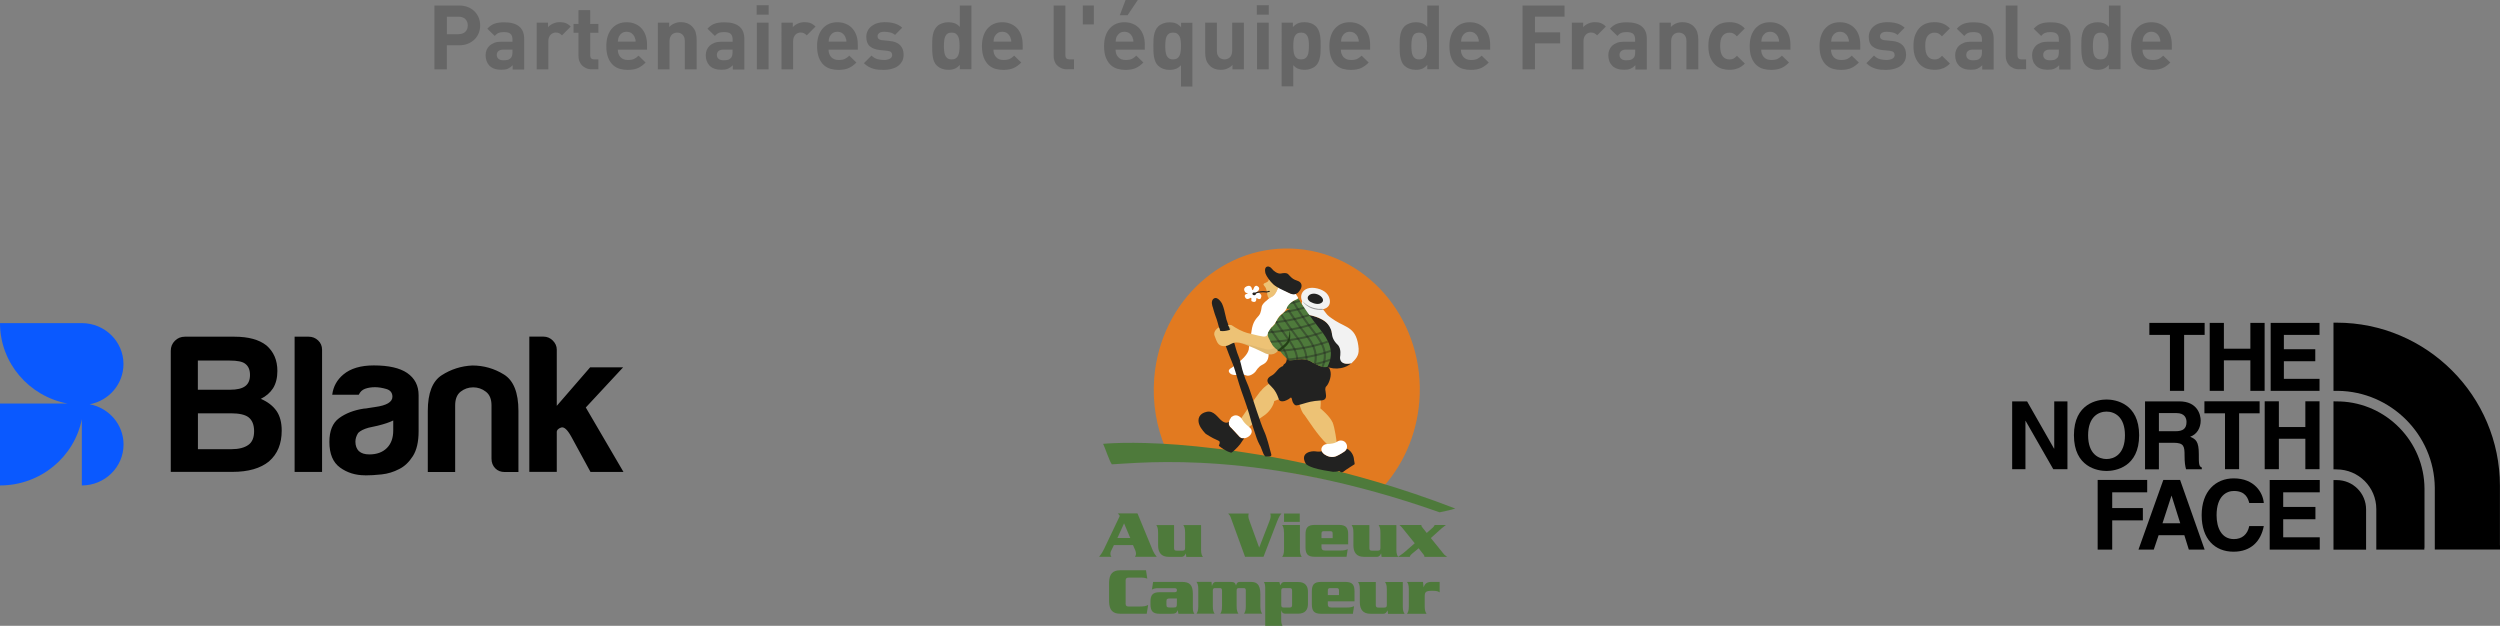 <?xml version="1.0" encoding="UTF-8"?>
<svg id="Calque_1" data-name="Calque 1" xmlns="http://www.w3.org/2000/svg" xmlns:xlink="http://www.w3.org/1999/xlink" viewBox="0 0 335.1 83.88">
  <rect x="0" y="0" width="335.1" height="83.88" fill="#808080" stroke="none"/>
  <defs>
    <clipPath id="clippath">
      <path d="M176.87,44.05c-1.18-1.48-2.2-3.02-2.2-3.02,0,0,0,0-.01,0-.2-.31-.49-.78-.64-1.06l-.64.38-.26.18-.18.15-.11.11-.15.15-.07.11-.15.33h.5c-.25.11-.52.25-.79.44h0c-.06.07-.14.13-.22.2-.41.32-.59.52-.86,1.03-.27.5-.15.34-.72.95-.08.09-.15.19-.21.3-.07.11-.14.23-.19.33,0,0-.05.11-.03.32.02.09.05.2.06.25.04.1.09.22.17.36.29.47.33.85.98,1.32.1.07.18.21.3.22.05,0,.09.01.15,0,.34.52.89,1,.89,1,.11.34.5.27,1.61.12s1.82.41,1.82.41c0,0,.74.41,1.22.56.48.15.82,0,.82,0,1.02-2.09.11-3.61-1.07-5.09Z" style="fill: none; stroke-width: 0px;"/>
    </clipPath>
  </defs>
  <g id="Calque_1-2" data-name="Calque 1">
    <g>
      <path d="M156.24,60.11c-1.22-2.85-1.79-6.06-1.53-9.4.82-10.42,9.44-18.19,19.25-17.34s17.11,9.99,16.29,20.41c-.37,4.66-2.29,8.78-5.18,11.85" style="fill: #e27a20; stroke-width: 0px;"/>
      <g>
        <path d="M149.78,72.11l.89-1.96.83,1.96h-1.71ZM151.87,73.07l.32.74c.05.13.08.3.08.44,0,.13-.02.16-.13.38h2.91c-.2-.22-.38-.5-.51-.8l-2.07-5.01h-2.62l.25.33-2.11,4.43c-.21.44-.32.61-.66,1.05h1.64c-.12-.2-.13-.22-.13-.42,0-.12.03-.24.08-.35l.39-.8h2.55Z" style="fill: #4e7a3b; stroke-width: 0px;"/>
        <path d="M159.01,74.64l-.06-.44h-.02c-.1.22-.24.44-.55.44h-1.73c-1.01,0-1.42-.6-1.42-1.55v-1.73c0-.59-.11-.76-.24-.98h2.38v3.08c0,.26.09.35.35.35h.78c.26,0,.35-.09.35-.35v-2.1c0-.59-.11-.76-.24-.98h2.38v3.29c0,.59.11.76.24.98,0,0-2.21,0-2.21,0Z" style="fill: #4e7a3b; stroke-width: 0px;"/>
        <path d="M166.89,74.64l-1.92-5.27c-.08-.24-.21-.4-.35-.54h2.76c-.03.12-.05.21-.05.32,0,.25.07.46.18.75l1.27,3.5,1.36-3.5c.11-.29.18-.5.18-.75,0-.11-.02-.2-.05-.32h1.5c-.18.19-.36.49-.58,1.05l-1.83,4.75s-2.48,0-2.48,0Z" style="fill: #4e7a3b; stroke-width: 0px;"/>
        <path d="M172.1,71.35c0-.59-.11-.76-.24-.98h2.38v3.29c0,.59.11.76.24.98h-2.61c.13-.22.24-.39.24-.98v-2.31h0ZM174.22,68.83v1.12h-2.11v-1.12h2.11Z" style="fill: #4e7a3b; stroke-width: 0px;"/>
        <path d="M177.13,72.13v-.58c0-.25.07-.35.31-.35h.88c.24,0,.31.1.31.35v.58h-1.5ZM180.71,72.96v-1.31c0-.89-.27-1.29-1.23-1.29h-3.26c-.96,0-1.23.4-1.23,1.29v1.69c0,.89.27,1.29,1.23,1.29h4.27l.16-1.02c-.34.15-.56.18-.97.18h-2.06c-.35,0-.48-.13-.49-.43v-.4h3.58Z" style="fill: #4e7a3b; stroke-width: 0px;"/>
        <path d="M185.19,74.64l-.06-.44h-.02c-.1.22-.24.44-.55.44h-1.73c-1.01,0-1.42-.6-1.42-1.55v-1.73c0-.59-.11-.76-.24-.98h2.38v3.08c0,.26.09.35.35.35h.78c.26,0,.35-.09.35-.35v-2.1c0-.59-.11-.76-.24-.98h2.38v3.29c0,.59.11.76.24.98,0,0-2.21,0-2.21,0Z" style="fill: #4e7a3b; stroke-width: 0px;"/>
        <path d="M193.32,74.02c.26.33.33.4.65.62h-3.04c0-.16-.05-.24-.17-.38l-.61-.77-.9.75c-.24.21-.27.34-.28.4h-1.57c.64-.44.77-.54.98-.73l1.25-1.09-1.71-2.12c-.1-.13-.23-.23-.35-.33h2.95c0,.14,0,.17.13.32l.59.75.83-.74c.12-.11.19-.21.23-.33h1.51c-.18.14-.37.28-.55.43l-1.47,1.32,1.53,1.89Z" style="fill: #4e7a3b; stroke-width: 0px;"/>
        <path d="M153.8,77.57c-.24-.09-.46-.15-.89-.15h-1.59c-.29,0-.44.09-.44.37v3.14c0,.28.14.37.44.37h1.25c.89,0,1.03-.06,1.33-.22l-.19,1.18h-3.58c-.94,0-1.47-.45-1.47-1.71v-2.4c0-1.25.53-1.71,1.47-1.71h3.48l.17,1.11Z" style="fill: #4e7a3b; stroke-width: 0px;"/>
        <path d="M157.75,80.21v.61c0,.54-.05.61-.45.61h-.5c-.33,0-.45-.05-.45-.36v-.49c0-.31.13-.35.45-.36,0,0,.95,0,.95,0ZM154.56,78l-.15,1.02c.25-.13.45-.18.85-.18h2.13c.3,0,.36.08.36.27,0,.2-.06.27-.36.27h-1.95c-.96,0-1.23.4-1.23,1.29v.31c0,.89.27,1.29,1.23,1.29h1.52c.58,0,.76-.09.87-.47h.02l.11.47h2.14c-.13-.17-.21-.36-.21-.8v-1.86c0-1.17-.41-1.61-1.43-1.61h-3.9Z" style="fill: #4e7a3b; stroke-width: 0px;"/>
        <path d="M162.39,78l.05.52h.02c.09-.27.19-.52.55-.52h1.92c.53,0,.62.12.74.46h.02c.04-.17.12-.46.48-.46h1.47c.71,0,1.3.2,1.3,1.67v1.61c0,.59.11.76.24.98h-2.43c.13-.22.24-.39.24-.98v-2.14c0-.22-.1-.31-.26-.31h-.71c-.16,0-.26.09-.26.31v2.14c0,.59.11.76.24.98h-2.43c.13-.22.23-.39.23-.98v-2.14c0-.22-.1-.31-.26-.31h-.71c-.16,0-.26.09-.26.31v2.14c0,.59.11.76.24.98h-2.43c.13-.22.24-.39.24-.98v-2.31c0-.59-.11-.76-.24-.98,0,0,2.03,0,2.03,0Z" style="fill: #4e7a3b; stroke-width: 0px;"/>
        <path d="M171.74,79.16c0-.24.09-.33.3-.33h.85c.21,0,.3.09.3.33v1.94c0,.24-.09.33-.3.33h-.85c-.21,0-.3-.09-.3-.33v-1.94ZM169.41,78c.1.17.18.36.18.8v5.08h2.32c-.1-.17-.18-.36-.18-.8v-1.24h.02c.05.17.16.42.55.42h1.68c.98,0,1.34-.54,1.34-1.32v-1.61c0-.78-.36-1.32-1.34-1.32h-1.81c-.3,0-.41.14-.56.45l-.12-.45h-2.09Z" style="fill: #4e7a3b; stroke-width: 0px;"/>
        <path d="M177.98,79.76v-.58c0-.25.07-.35.31-.35h.88c.24,0,.31.1.31.35v.58h-1.5ZM181.56,80.6v-1.31c0-.89-.27-1.29-1.23-1.29h-3.26c-.96,0-1.23.4-1.23,1.29v1.69c0,.89.27,1.29,1.23,1.29h4.27l.16-1.02c-.35.15-.56.18-.97.18h-2.06c-.35,0-.48-.13-.49-.43v-.4s3.58,0,3.58,0Z" style="fill: #4e7a3b; stroke-width: 0px;"/>
        <path d="M186.05,82.27l-.06-.44h-.02c-.1.22-.24.44-.55.44h-1.73c-1.01,0-1.42-.6-1.42-1.55v-1.73c0-.59-.11-.76-.24-.98h2.38v3.08c0,.26.09.35.35.35h.78c.26,0,.35-.09.35-.35v-2.1c0-.59-.11-.76-.24-.98h2.38v3.29c0,.59.11.76.24.98,0,0-2.21,0-2.21,0Z" style="fill: #4e7a3b; stroke-width: 0px;"/>
        <path d="M190.74,78l.07.69h.02c.21-.51.44-.69,1.1-.69h1.04v1.4c-.26-.15-.35-.21-.99-.21-.84,0-1.01.14-1.01.73v1.37c0,.59.11.76.24.98h-2.61c.13-.22.24-.39.24-.98v-2.31c0-.59-.11-.76-.24-.98h2.14Z" style="fill: #4e7a3b; stroke-width: 0px;"/>
      </g>
      <g>
        <path d="M178.59,56.57c-.35-.79-1.57-1.8-1.57-1.8,0,0-.02-.01-.04-.04.06-.38.06-.84.04-1.42-.04-1.46-.36-2.4-.36-2.4l-3.39.69,1.09,3.16s.15.52.51.89c.64.9,1.72,2.65,2.99,3.87,0,0,1.24,1.26,1.3-.28,0,0-.22-1.89-.56-2.68Z" style="fill: #edc275; stroke-width: 0px;"/>
        <rect x="164.6" y="43.62" width=".51" height=".76" style="fill: #cda363; stroke-width: 0px;"/>
        <path d="M160.34,59.83c-6.92-.7-11.2-.45-12.48-.34.2.35.82,2.28,1.17,2.75,4.3-.22,20.06-2.01,43.94,6.43.81-.18,1.57-.32,2.09-.51-14.9-5.74-27.28-7.58-34.71-8.33Z" style="fill: #4e7a3b; stroke-width: 0px;"/>
        <path d="M172.39,53.13l-1.06-2.33-1.27.66c-.51.35-.82.64-.99.88-.11.1-.18.18-.18.18-.62.77-2.61,3.68-2.61,3.68,0,0-1.07,2.22,1.14,1.05,0,0,1.08-.96,1.91-1.48.82-.51,1.38-1.42,1.47-2.01,0,0,0,0,0,0l1.57-.62Z" style="fill: #edc275; stroke-width: 0px;"/>
        <g>
          <path d="M179.95,48.13c.57-2.53-.9-2.4-1.43-3.53.02-1.76-3.03-2.46-3.35-2.43,1.47,2,3.58,3.94,2.33,6.74.76.66,2.61.72,3.64-.24-1.14.26-1.32-.22-1.2-.54Z" style="fill: #222221; stroke-width: 0px;"/>
          <path d="M182.12,46.8c-.22-2.92-1.64-2.85-3.15-3.82s-.89-.77-2.01-1.91-1.54-1.22-2.05-1c-.44.18-.49.6-.36.8.21.35.13.64.62,1.31h0s2.02.24,2.81,1.27c0,0,.47.56.53,1.16.05.56.23,1.07.78,1.59s.34,1.58.34,1.58c0,0-.26,1.24,1.45.93h.05c.48-.46,1.05-.97.98-1.89Z" style="fill: #f2f2f2; stroke-width: 0px;"/>
        </g>
        <path d="M172.48,48.05s0,.57-.3.72c0,0-.18.11-.2.3,0,0-.34.05-.75.54s-.52.6-.91.81-.62.62-.24,1.05.88.72,1.32,2c0,0,.07.47.79.28,0,0,.47-.15.78-.43,0,0,.08-.11.16.06.08.16.05.47.3.76s.34.24,1.16,0c.82-.24,1.18-.38,2.49-.47,0,0,.73.04.66-.68-.03-.32-.04-.42-.07-.58,0,0-.12-.43.12-.64.24-.21.66-1.14.57-1.82-.09-.68-.39-.82-.39-.82,0,0-.34.14-.82,0-.48-.15-1.22-.56-1.22-.56,0,0-.71-.56-1.82-.41s-1.49.22-1.61-.12Z" style="fill: #222221; stroke-width: 0px;"/>
        <path d="M165.02,55.94s.48-.49,1.05-.15.3.62,1.37,1.45c1.08.83-.67,2.01-1.32,1.29s-1.12-1.2-1.12-1.2c0,0-.68-.46.03-1.39Z" style="fill: #fff; stroke-width: 0px;"/>
        <path d="M166.11,58.54c-.65-.72-1.12-1.2-1.12-1.2,0,0-.38-.26-.27-.78l-.02-.02s-.29.33-.88-.1c-.59-.42-1.08-1.46-2.08-1.24s-1.24.93-1.02,1.63c.23.7.92,1.34.92,1.34,0,0,.95.6,1.38.76l.39.19s.2.13-.03.57c0,0-.04.05.09.14s.78.64,1.5.83c0,0,.02.11.32-.15.3-.26.95-.89,1.2-1.36.09-.17.21-.3.31-.39-.25.04-.51-.02-.68-.21Z" style="fill: #222221; stroke-width: 0px;"/>
        <path d="M181.56,62.02c-.06-.25-.09-.58-.09-.58,0,0-.1-.89-.96-1.32-.05.15-.16.3-.32.41-.59.4-1.01.58-1.01.58,0,0-.75.42-1.62-.18-.2-.14-.32-.29-.39-.43h-.03s-.39.08-.83,0-2.13.12-1.3,1.63c0,0,.22.5,2.4.9l1.26.21s.59.01.83-.12l.21.15s.19.12.4-.07c.21-.19,1.39-.93,1.39-.93,0,0,.12,0,.06-.25Z" style="fill: #222221; stroke-width: 0px;"/>
        <path d="M176.87,44.05c-1.18-1.48-2.2-3.02-2.2-3.02,0,0,0,0-.01,0-.2-.31-.49-.78-.64-1.06l-1.57.85-.02.56h.53c-.25.1-.52.25-.79.43h0c-.06.07-.14.13-.22.2-.41.32-.59.52-.86,1.03s-.15.33-.72.95c-.31.33-.43.82-.48,1.19.26,0,.37-.02.37-.02l.21-.13,1.25.71s.07.28-.34.91c.23.66,1.1,1.41,1.1,1.41.11.34.5.27,1.61.12s1.82.41,1.82.41c0,0,.74.41,1.22.56s.82,0,.82,0c1.02-2.09.11-3.61-1.07-5.09Z" style="fill: #4e7a3b; stroke-width: 0px;"/>
        <path d="M179.16,59.25s.39-.35.91-.14c.52.21.72,1.02.13,1.42s-1.01.58-1.01.58c0,0-.75.42-1.62-.18-.87-.6-.32-1.39.29-1.41.6-.02,1.11-.12,1.3-.28Z" style="fill: #fff; stroke-width: 0px;"/>
        <g>
          <path d="M175.32,41.07c-1.49-.64-1.15-2.74.92-2.47,1,.15,1.81.63,1.99,1.51.26,1.28-1.08,1.44-1.49,1.39-.83-.1-1.41-.42-1.41-.42Z" style="fill: #f2f2f2; stroke-width: 0px;"/>
          <path d="M175.56,39.5c1.04-.58,2.56.83,1.31,1.21-.57.15-1.27-.28-1.27-.28,0,0-.69-.45-.04-.93Z" style="fill: #222221; stroke-width: 0px;"/>
          <path d="M177.32,41.45s-.03-.03-.04-.05c-.04,0-.08,0-.11,0-.06,0-.13,0-.19,0s-.13,0-.19,0-.13,0-.19-.02c-.26-.03-.51-.09-.75-.18-.06-.02-.12-.05-.18-.07-.03-.01-.06-.03-.09-.04-.02,0-.03-.01-.04-.02l-.04-.02c-.12-.06-.23-.12-.33-.19-.21-.14-.41-.31-.6-.49h0c.16.21.35.4.55.56.05.04.1.08.16.11.17.11.35.21.53.28.25.1.51.16.78.19.13.01.27.02.4.02.13,0,.26-.01.39-.04-.01-.02-.03-.03-.04-.05Z" style="fill: #161616; isolation: isolate; opacity: .43; stroke-width: 0px;"/>
        </g>
        <path d="M171.31,38.56l.05-.06c-.17-.1-.4-.18-.63-.38-.28-.24-.49-.53-.63-.75-.03.13-.08.31-.18.38-.15.1-.18.11-.33.17s-.27.14-.22.26c.05.12.26.29.32.5.06.22.09.17.15.59.05.39.09.58.28.73.07-.05.17-.08.45-.26.48-.3.75-1.18.75-1.18Z" style="fill: #edc275; stroke-width: 0px;"/>
        <path d="M172.97,39.34c-.62-.28-.89-.5-.89-.5,0,0-.11-.1-.24-.12-.08-.01-.25-.14-.5-.28l-.03.12s-.27.89-.75,1.18-.41.19-.63.41c-.22.23-.27.22-.36.3-.1.08-.39.41-.44.61-.06.2-.06.85-.4,1.25-.35.4-.81.82-.97,2.03s-.36,2.31-.36,2.31c0,0,.09.63-1.02,1.61-1.11.98-1.43,1.12-1.43,1.12,0,0-.5.27-.07.67.43.4,1.35.12,1.35.12,0,0,.26-.09.77.14s1.15-.33,1.27-.48c.12-.15.38-.67.92-.93s.96-.66.84-1.85-.16-1.34-.16-1.34c0,0-.07-1.13.5-1.75s.45-.44.72-.95.44-.71.86-1.03.56-.76.56-.76c0,0,.11-.33.55-.67s.64-.38.64-.38c0,0,.31-.13.31-.22,0-.06-.22-.38-.34-.56-.17.05-.41.07-.7-.06Z" style="fill: #fff; stroke-width: 0px;"/>
        <g>
          <path d="M166.96,39.22s-.52-.54.14-.84c.66-.29.71.39.71.39,0,0,.1.28.2-.03s.32-.64.68-.27c.36.37-.42.81-.42.81,0,0-.03.03-.12,0s-.28-.01-.23.13c.05.15.36,0,.36,0,0,0,.26-.34.52-.14.26.2.36.37.19.73,0,0-.14.2-.41.02s-.19.15-.19.15c0,0-.02.5-.6.22,0,0-.09-.07-.06-.18s0-.24,0-.24c0,0-.03-.12-.2,0-.17.12-.46.21-.63-.11-.17-.32.12-.44.12-.44,0,0,.22-.07.24-.11.02-.04-.1-.03-.1-.03,0,0-.12,0-.17-.05Z" style="fill: #fff; stroke-width: 0px;"/>
          <path d="M170.19,39.02s-.07-.06-.1-.04c-.13.06-.26.07-.31.08-.79-.12-1.36.08-1.56.17-.03-.01-.06-.03-.09-.03-.13-.01-.24.06-.25.16s.08.2.21.21.24-.06.25-.16c0-.02,0-.04,0-.06.21-.09.71-.24,1.39-.15.01,0,.02,0,.03,0h.03s.02,0,.03,0h0c.08-.01.21-.03.36-.1.04-.02.05-.06.04-.1Z" style="fill: #222221; stroke-width: 0px;"/>
        </g>
        <path d="M169.61,36.55s-.24-.84.4-.83c0,0,.29.04.49.32.2.28.76.7,1.18.62s.76-.1.96.07.52.67,1.13.85c.46.14.71.37.69.77,0,0,0,.22-.17.49-.17.26-.32.4-.32.4,0,0-.39.39-1.01.11s-.95-.44-.95-.44c0,0-.86-.38-1.3-.77-.54-.48-.9-1.11-.9-1.11,0,0-.17-.3-.22-.47Z" style="fill: #222221; stroke-width: 0px;"/>
        <path d="M162.55,41.15s-.35-.86.18-1.15c.52-.3,1.06.68,1.06.68,0,0,.19.41.3.87.11.45.3,1.27.3,1.27,0,0,.2.58.26.75.06.17.82,2.49.82,2.49,0,0,.32,1.21.53,1.66s.5,1.76.5,1.76c0,0,.39,1.32.61,1.75.22.43.67,1.82.67,1.82,0,0,1.24,3.85,1.64,4.69s.8,2.49.8,2.49l.18.67s.09.27-.24.28-.52.01-.52.01c0,0-.18-.09-.31-.41s-.36-.92-.36-.92c0,0-.3-.49-.53-1.14-.24-.65-.7-2.15-.7-2.15,0,0-.46-1.75-.99-3.17s-.9-2.72-.9-2.72c0,0-.46-1.63-.73-2.19-.27-.56-1.56-4.13-1.56-4.13l-.22-.66s-.22-.87-.39-1.27c-.16-.4-.39-1.26-.39-1.26Z" style="fill: #222221; stroke-width: 0px;"/>
        <path d="M163.39,43.88s-.86.44-.58,1.15c.29.71.39,1.35,1.24,1.37.85.02.99-.65,2.06-.46,1.07.2,3.48,1.42,3.48,1.42,0,0,.95.47,1.62-.24.75-.8.96-1.14.96-1.14l-2.19-1.22-.14.18c-.12.16-.33.19-.53.17-.32-.04-.79-.15-1.78-.4,0,0-.52-.06-1.44-.52s-.88-.7-1.46-.63l.05.15s.53.41.09.53c-.43.12-.87.19-1.23.11l-.15-.46Z" style="fill: #edc275; stroke-width: 0px;"/>
        <path d="M170.16,45.52c.29.47.33.85.98,1.32.1.07.18.21.3.22.08.01.12.01.23-.05.21-.12.42-.49.59-.67.15-.16.28-.33.23-.55-.02-.09-.05-.18-.12-.23-.9-.67-1.07-.93-1.5-1.48-.05-.06-.24-.27-.3-.27-.08,0-.25.25-.3.31-.11.14-.22.33-.3.48,0,0-.17.33.2.92Z" style="fill: #4e7a3b; stroke-width: 0px;"/>
        <g style="clip-path: url(#clippath);">
          <g>
            <path d="M170.21,49.64c-.2,0-.31,0-.31,0v-.26c.06,0,5.22.13,9.29-1.65l.11.24c-2.16.95-4.6,1.35-6.27,1.53-1.29.13-2.33.15-2.82.15Z" style="fill: #202020; isolation: isolate; opacity: .4; stroke-width: 0px;"/>
            <path d="M170.35,48.42c-.2,0-.31,0-.31,0v-.26c.06,0,5.22.13,9.29-1.65l.11.24c-2.16.95-4.6,1.35-6.27,1.53-1.29.13-2.33.15-2.82.15Z" style="fill: #202020; isolation: isolate; opacity: .4; stroke-width: 0px;"/>
            <path d="M169.94,47.19c-.2,0-.31,0-.31,0v-.26c.06,0,5.22.13,9.29-1.65l.11.24c-2.16.95-4.6,1.35-6.27,1.53-1.29.13-2.33.15-2.82.15Z" style="fill: #202020; isolation: isolate; opacity: .4; stroke-width: 0px;"/>
            <path d="M169.12,45.97c-.2,0-.31,0-.31,0v-.26c.06,0,5.22.13,9.29-1.65l.11.24c-2.16.95-4.6,1.35-6.27,1.53-1.29.13-2.33.15-2.82.15Z" style="fill: #202020; isolation: isolate; opacity: .4; stroke-width: 0px;"/>
            <g style="opacity: .4;">
              <path d="M171.17,51.1l-.24-.11c.94-2.17.04-3.74-.97-5.17-1.08-1.53-2.02-3.14-2.02-3.15h0s-.6-1.11-.6-1.11l.23-.12.6,1.11c.04.06.96,1.64,2.01,3.13.52.73,1.03,1.54,1.27,2.45.26.97.17,1.95-.28,2.97Z" style="fill: #202020; stroke-width: 0px;"/>
              <path d="M172.39,50.82l-.24-.11c.94-2.14.04-3.68-.97-5.08-1.08-1.5-2.02-3.09-2.02-3.1h0s-.6-1.1-.6-1.1l.23-.13.6,1.09c.04.06.96,1.61,2.01,3.08.52.72,1.03,1.51,1.27,2.42.26.96.17,1.92-.28,2.93Z" style="fill: #202020; stroke-width: 0px;"/>
              <path d="M173.62,50.29l-.24-.11c.93-2.04.04-3.52-.97-4.86-1.08-1.44-2.02-2.96-2.02-2.97h0s-.6-1.05-.6-1.05l.23-.13.6,1.04c.04.06.96,1.54,2.01,2.95.52.69,1.03,1.45,1.27,2.32.26.92.17,1.84-.28,2.81Z" style="fill: #202020; stroke-width: 0px;"/>
              <path d="M174.84,50.02l-.24-.11c.93-2.01.04-3.47-.97-4.78-1.08-1.42-2.02-2.91-2.02-2.93h0s-.6-1.03-.6-1.03l.23-.13.6,1.03c.04.06.96,1.52,2.01,2.91.52.68,1.03,1.43,1.27,2.28.26.91.17,1.82-.28,2.77Z" style="fill: #202020; stroke-width: 0px;"/>
              <path d="M176.07,49.6l-.24-.12c.93-1.94.03-3.35-.96-4.62-1.08-1.37-2.02-2.82-2.02-2.83l-.99-1.48.22-.15,1,1.48s.94,1.45,2.01,2.82c.52.66,1.03,1.38,1.27,2.21.26.88.17,1.76-.28,2.69Z" style="fill: #202020; stroke-width: 0px;"/>
              <path d="M177.29,49.42l-.24-.12c.93-1.93.03-3.33-.96-4.6-1.08-1.37-2.02-2.81-2.02-2.82l-1.2-1.95.23-.14,1.2,1.94s.94,1.44,2.01,2.8c.52.66,1.03,1.38,1.27,2.2.26.88.17,1.75-.28,2.68Z" style="fill: #202020; stroke-width: 0px;"/>
              <path d="M178.51,49.15l-.24-.12c.93-1.9.03-3.28-.96-4.53-1.08-1.35-2.02-2.76-2.03-2.78h0s-.6-.98-.6-.98l.23-.14.6.98c.04.06.96,1.44,2.01,2.76.52.65,1.03,1.36,1.27,2.17.26.87.17,1.73-.28,2.64Z" style="fill: #202020; stroke-width: 0px;"/>
              <path d="M178.51,49.15l-.24-.12c.93-1.9.03-3.28-.96-4.53-1.08-1.35-2.02-2.76-2.03-2.78h0s-.6-.98-.6-.98l.23-.14.6.98c.04.06.96,1.44,2.01,2.76.52.65,1.03,1.36,1.27,2.17.26.87.17,1.73-.28,2.64Z" style="fill: #202020; stroke-width: 0px;"/>
            </g>
            <path d="M168.18,44.74c-.2,0-.31,0-.31,0v-.26c.06,0,5.22.13,9.29-1.65l.11.24c-2.16.95-4.6,1.35-6.27,1.53-1.29.13-2.33.15-2.82.15Z" style="fill: #202020; isolation: isolate; opacity: .4; stroke-width: 0px;"/>
            <path d="M167.76,42.32c-.2,0-.31,0-.31,0v-.26c.06,0,5.22.13,9.29-1.65l.11.24c-2.16.95-4.6,1.35-6.27,1.53-1.29.13-2.33.15-2.82.15Z" style="fill: #202020; isolation: isolate; opacity: .4; stroke-width: 0px;"/>
            <path d="M167.34,41.37c-.2,0-.31,0-.31,0v-.26c.06,0,5.22.13,9.29-1.65l.11.24c-2.16.95-4.6,1.35-6.27,1.53-1.29.13-2.33.15-2.82.15Z" style="fill: #202020; isolation: isolate; opacity: .4; stroke-width: 0px;"/>
            <path d="M167.76,43.52c-.2,0-.31,0-.31,0v-.26c.06,0,5.22.13,9.29-1.65l.11.24c-2.16.95-4.6,1.35-6.27,1.53-1.29.13-2.33.15-2.82.15Z" style="fill: #202020; isolation: isolate; opacity: .4; stroke-width: 0px;"/>
          </g>
        </g>
        <g style="opacity: .06;">
          <path d="M166.11,45.94c1.07.2,3.48,1.42,3.48,1.42,0,0,.95.47,1.62-.24.13-.14.24-.26.34-.37,0-.01-.01-.02-.02-.03-.13-.21-.36-.25-.58-.15-.07.03-.15.07-.22.1-.02,0-.03.01-.05.02,0,0,0,0-.02.01-.06.03.01,0,.02-.01h0s-.03.01-.04.02c-.02,0-.04.02-.06.03-.13.05-.27.09-.4.11.02,0,.03,0,.05,0-.04,0-.08,0-.11.01.02,0,.04,0,.07,0-.1,0-.2,0-.31,0,.02,0,.04,0,.05,0-.04,0-.08,0-.11-.01.02,0,.04,0,.06,0-.26-.04-.51-.12-.77-.19-.28-.08-.56-.15-.84-.22-.56-.15-1.12-.31-1.68-.44-.33-.07-.68-.13-1.02-.12-.1,0-.2.04-.27.1.21-.07.47-.11.83-.04Z" style="fill: #0d0d0d; stroke-width: 0px;"/>
        </g>
        <path d="M172.86,44.27c0,.19-.03.38-.05.57-.05.31-.12.63-.28.91-.22.34-.57.59-.88.85-.11.09-.23.19-.33.29-.02.02-.04.04-.06.06l.08.07s.1.07.25.04c0,0,0,0,0,0h0c.09-.06.17-.13.26-.2.31-.25.62-.49.85-.83.12-.17.18-.38.21-.58.06-.39.05-.79-.06-1.17Z" style="fill: #223d15; isolation: isolate; opacity: .93; stroke-width: 0px;"/>
      </g>
    </g>
  </g>
  <g id="Calque_4" data-name="Calque 4">
    <g>
      <polygon points="292.76 52.39 290.86 52.39 290.86 44.89 288.1 44.89 288.1 43.28 295.51 43.28 295.51 44.89 292.76 44.89 292.76 52.39" style="fill: #000; stroke-width: 0px;"/>
      <polygon points="298.09 48.3 298.09 52.39 296.19 52.39 296.19 43.28 298.09 43.28 298.09 46.74 301.64 46.74 301.64 43.28 303.55 43.28 303.55 52.39 301.64 52.39 301.64 48.3 298.09 48.3" style="fill: #000; stroke-width: 0px;"/>
      <polygon points="310.91 44.89 306.13 44.89 306.13 46.81 310.34 46.81 310.34 48.42 306.13 48.42 306.13 50.78 310.91 50.78 310.91 52.39 304.36 52.39 304.36 43.28 310.91 43.28 310.91 44.89" style="fill: #000; stroke-width: 0px;"/>
      <polygon points="275.35 53.8 277.12 53.8 277.12 62.89 275.22 62.89 271.51 56.41 271.49 56.41 271.49 62.89 269.71 62.89 269.71 53.8 271.71 53.8 275.32 60.13 275.35 60.13 275.35 53.8" style="fill: #000; stroke-width: 0px;"/>
      <path d="M282.36,61.53c1.02,0,2.47-.64,2.47-3.18s-1.44-3.18-2.47-3.18-2.47.64-2.47,3.18,1.45,3.18,2.47,3.18M282.36,53.55c1.2,0,4.37.52,4.37,4.79s-3.17,4.79-4.37,4.79-4.37-.52-4.37-4.79c0-4.27,3.17-4.79,4.37-4.79" style="fill: #000; stroke-width: 0px;"/>
      <polygon points="300.13 62.89 298.24 62.89 298.24 55.4 295.48 55.4 295.48 53.79 302.88 53.79 302.88 55.4 300.13 55.4 300.13 62.89" style="fill: #000; stroke-width: 0px;"/>
      <polygon points="305.46 58.81 305.46 62.89 303.56 62.89 303.56 53.79 305.46 53.79 305.46 57.24 309.01 57.24 309.01 53.79 310.91 53.79 310.91 62.89 309.01 62.89 309.01 58.81 305.46 58.81" style="fill: #000; stroke-width: 0px;"/>
      <path d="M291.61,57.8c.99,0,1.47-.34,1.47-1.24,0-.48-.22-1.19-1.33-1.19h-2.37v2.43s2.23,0,2.23,0ZM287.52,53.8h4.6c2.42,0,2.86,1.79,2.86,2.57,0,1-.51,1.86-1.41,2.17.75.33,1.16.61,1.16,2.31,0,1.33,0,1.66.4,1.81v.24h-2.11c-.12-.43-.2-.9-.2-1.83,0-1.24-.07-1.72-1.48-1.72h-1.96v3.56h-1.86v-9.09h0Z" style="fill: #000; stroke-width: 0px;"/>
      <polygon points="283.12 73.67 281.17 73.67 281.17 64.33 287.81 64.33 287.81 65.99 283.12 65.99 283.12 68.1 287.23 68.1 287.23 69.75 283.12 69.75 283.12 73.67" style="fill: #000; stroke-width: 0px;"/>
      <path d="M289.86,70.14h2.38l-1.16-3.69h-.02l-1.2,3.69ZM288.69,73.67h-2.05l3.33-9.34h2.25l3.29,9.34h-2.12l-.6-1.93h-3.45l-.65,1.93Z" style="fill: #000; stroke-width: 0px;"/>
      <path d="M301.49,67.42c-.15-.56-.46-1.61-2.06-1.61-.94,0-2.32.62-2.32,3.26,0,1.68.67,3.19,2.32,3.19,1.08,0,1.83-.61,2.06-1.75h1.95c-.39,2.03-1.71,3.44-4.06,3.44-2.48,0-4.27-1.68-4.27-4.9s1.89-4.93,4.3-4.93c2.79,0,3.92,1.93,4.03,3.3h-1.95Z" style="fill: #000; stroke-width: 0px;"/>
      <polygon points="310.94 65.99 306.04 65.99 306.04 67.95 310.36 67.95 310.36 69.6 306.04 69.6 306.04 72.02 310.94 72.02 310.94 73.67 304.23 73.67 304.23 64.34 310.94 64.34 310.94 65.99" style="fill: #000; stroke-width: 0px;"/>
      <path d="M317.15,73.1v-4.82c0-2.17-1.76-3.93-3.93-3.93h-.44s0,9.33,0,9.33h4.37v-.57h0Z" style="fill: #000; stroke-width: 0px;"/>
      <path d="M335.09,73.1v-7.97c0-12.06-9.82-21.88-21.88-21.88h-.23.04s-.24,0-.24,0v9.14h.61c7.08.09,12.89,5.87,12.97,12.97v6.39s0,0,0,0v1.91h8.74v-.55h0Z" style="fill: #000; stroke-width: 0px;"/>
      <path d="M324.98,73.41v-7.91c-.03-6.3-5.06-11.45-11.3-11.69h0s-.19,0-.19,0c-.09,0-.17-.01-.26-.01h-.24.02s-.23-.01-.23-.01v9.12h.2s.23.01.23.01c2.93,0,5.31,2.38,5.31,5.31v5.44s6.44,0,6.44,0v-.24s.01,0,.01,0Z" style="fill: #000; stroke-width: 0px;"/>
    </g>
  </g>
  <g id="Calque_6" data-name="Calque 6">
    <g>
      <path d="M64.17,4.43c-.13.32-.31.61-.56.85s-.54.44-.89.58-.74.21-1.18.21h-1.64v3.22h-1.67V.74h3.31c.44,0,.83.07,1.18.21s.64.33.89.58.43.53.56.85.19.67.19,1.03-.06.7-.19,1.03ZM62.37,2.56c-.22-.22-.52-.32-.91-.32h-1.56v2.34h1.56c.38,0,.69-.11.91-.32s.33-.49.33-.85-.11-.64-.33-.85Z" style="fill: #666; stroke-width: 0px;"/>
      <path d="M68.72,9.29v-.54c-.21.21-.42.36-.65.46-.23.1-.52.14-.88.14-.69,0-1.22-.18-1.59-.55-.17-.18-.29-.38-.38-.62s-.13-.5-.13-.78c0-.25.04-.48.13-.7s.22-.41.4-.58c.18-.16.4-.29.66-.39s.58-.14.94-.14h1.47v-.31c0-.34-.09-.59-.27-.75-.18-.16-.48-.23-.89-.23-.15,0-.28.01-.4.03s-.21.05-.31.09-.18.09-.26.16c-.08.06-.16.14-.24.24l-1-.97c.3-.34.63-.56.97-.68s.77-.18,1.29-.18c.88,0,1.55.18,2,.55.45.37.68.92.68,1.66v4.12s-1.54,0-1.54,0ZM68.69,6.65h-1.23c-.28,0-.49.06-.64.19s-.23.3-.23.52.07.39.22.52c.15.13.37.2.67.2.21,0,.4-.02.55-.05.15-.03.29-.12.43-.25.15-.14.23-.41.23-.79v-.34h0Z" style="fill: #666; stroke-width: 0px;"/>
      <path d="M75.33,4.74c-.12-.12-.24-.21-.36-.28-.12-.06-.28-.1-.47-.1-.12,0-.24.02-.36.07s-.23.11-.32.21c-.1.1-.17.22-.23.36s-.09.32-.09.52v3.77h-1.56V3.04h1.52v.6c.15-.18.37-.34.65-.47s.59-.2.92-.2c.3,0,.57.04.8.13s.46.24.67.46l-1.18,1.19Z" style="fill: #666; stroke-width: 0px;"/>
      <path d="M79.37,9.29c-.32,0-.6-.05-.83-.16s-.42-.24-.57-.41-.26-.36-.33-.57c-.07-.21-.1-.43-.1-.65v-3.1h-.66v-1.19h.66v-1.85h1.57v1.85h1.1v1.19h-1.1v3c0,.38.18.56.54.56h.56v1.32s-.85,0-.85,0Z" style="fill: #666; stroke-width: 0px;"/>
      <path d="M82.81,6.65c0,.41.12.74.35,1,.24.26.57.39,1.01.39.34,0,.62-.05.82-.14.2-.1.4-.24.6-.44l.95.92c-.16.16-.32.3-.48.42-.16.12-.33.22-.52.31s-.39.15-.62.19-.48.07-.76.07c-.37,0-.73-.05-1.07-.14-.35-.1-.66-.27-.92-.51s-.48-.57-.65-.98c-.16-.41-.25-.93-.25-1.57,0-.51.07-.97.2-1.36s.32-.73.56-1c.24-.27.53-.48.86-.62s.7-.21,1.11-.21c.43,0,.82.08,1.16.23.34.15.63.36.86.62s.41.58.53.94.18.76.18,1.19v.7h-3.91ZM85.14,5.23c-.02-.1-.05-.21-.1-.32-.09-.18-.22-.34-.39-.46s-.39-.19-.65-.19-.48.06-.65.19c-.17.12-.3.28-.39.46-.05.11-.08.22-.1.32s-.03.22-.04.35h2.38c0-.14-.02-.25-.04-.35Z" style="fill: #666; stroke-width: 0px;"/>
      <path d="M91.79,9.29v-3.78c0-.22-.03-.4-.09-.54s-.14-.26-.24-.35-.21-.15-.33-.19c-.12-.04-.24-.06-.36-.06s-.24.02-.36.06c-.12.04-.23.1-.33.19-.1.09-.18.2-.24.35-.06.14-.1.32-.1.54v3.78h-1.56V3.04h1.52v.58c.21-.22.45-.38.72-.49s.55-.16.84-.16c.31,0,.59.05.84.14.25.1.46.23.64.41.26.26.43.53.51.82s.13.61.13.95v4h-1.57Z" style="fill: #666; stroke-width: 0px;"/>
      <path d="M98.23,9.29v-.54c-.21.21-.42.36-.65.46-.23.1-.52.14-.88.14-.69,0-1.22-.18-1.59-.55-.17-.18-.29-.38-.38-.62s-.13-.5-.13-.78c0-.25.04-.48.13-.7s.22-.41.4-.58c.18-.16.4-.29.66-.39s.58-.14.94-.14h1.47v-.31c0-.34-.09-.59-.27-.75-.18-.16-.48-.23-.89-.23-.15,0-.28.01-.4.03s-.21.05-.31.09-.18.09-.26.16c-.08.06-.16.14-.24.24l-1-.97c.3-.34.63-.56.97-.68s.77-.18,1.29-.18c.88,0,1.55.18,2,.55.45.37.68.92.68,1.66v4.12s-1.54,0-1.54,0ZM98.19,6.65h-1.23c-.28,0-.49.06-.64.19s-.23.3-.23.52.07.39.22.52c.15.13.37.2.67.2.21,0,.4-.02.55-.05.15-.03.29-.12.43-.25.15-.14.23-.41.23-.79v-.34h0Z" style="fill: #666; stroke-width: 0px;"/>
      <path d="M101.42,1.97V.7h1.61v1.27h-1.61ZM101.45,9.29V3.04h1.57v6.25s-1.57,0-1.57,0Z" style="fill: #666; stroke-width: 0px;"/>
      <path d="M108.14,4.74c-.12-.12-.24-.21-.36-.28-.12-.06-.28-.1-.47-.1-.12,0-.24.02-.36.07s-.23.11-.32.21c-.1.1-.17.22-.23.36s-.09.32-.09.52v3.77h-1.56V3.04h1.52v.6c.15-.18.37-.34.65-.47s.59-.2.92-.2c.3,0,.57.04.8.13s.46.24.67.46l-1.18,1.19Z" style="fill: #666; stroke-width: 0px;"/>
      <path d="M111.06,6.65c0,.41.12.74.35,1,.24.26.57.39,1.01.39.34,0,.62-.05.82-.14.2-.1.4-.24.6-.44l.95.92c-.16.16-.32.3-.48.42-.16.12-.33.22-.52.31s-.39.15-.62.19-.48.07-.76.07c-.37,0-.73-.05-1.07-.14-.35-.1-.66-.27-.92-.51s-.48-.57-.65-.98c-.16-.41-.25-.93-.25-1.57,0-.51.07-.97.2-1.36s.32-.73.56-1c.24-.27.53-.48.86-.62s.7-.21,1.11-.21c.43,0,.82.08,1.16.23.34.15.63.36.86.62s.41.58.53.94.18.76.18,1.19v.7h-3.91ZM113.39,5.23c-.02-.1-.05-.21-.1-.32-.09-.18-.22-.34-.39-.46s-.39-.19-.65-.19-.48.06-.65.19c-.17.12-.3.28-.39.46-.05.11-.08.22-.1.32s-.03.22-.04.35h2.38c0-.14-.02-.25-.04-.35Z" style="fill: #666; stroke-width: 0px;"/>
      <path d="M120.91,8.22c-.14.26-.32.47-.56.64-.24.17-.52.29-.85.38-.32.08-.67.13-1.04.13-.25,0-.49-.01-.72-.03s-.46-.06-.68-.13-.44-.15-.65-.27c-.21-.12-.41-.27-.61-.47l1.02-1.02c.26.26.54.42.85.49s.58.1.82.1c.14,0,.27-.01.4-.04s.25-.06.35-.11.19-.12.25-.2.1-.18.1-.3c0-.16-.05-.29-.14-.39-.1-.1-.27-.16-.52-.19l-.98-.1c-.57-.06-1.01-.22-1.34-.49-.32-.27-.49-.69-.49-1.27,0-.32.07-.6.2-.85s.31-.46.53-.62.48-.3.77-.38.6-.13.92-.13c.49,0,.93.05,1.33.16s.75.3,1.06.58l-.96.97c-.18-.16-.4-.27-.66-.33s-.52-.09-.79-.09c-.31,0-.54.06-.68.18s-.21.26-.21.42c0,.06,0,.11.02.17s.05.11.1.16.11.09.2.13c.08.04.19.06.33.07l.98.1c.62.06,1.09.25,1.4.57s.46.74.46,1.27c0,.34-.07.64-.2.9Z" style="fill: #666; stroke-width: 0px;"/>
      <path d="M128.65,9.29v-.59c-.21.24-.44.41-.68.51-.24.1-.53.15-.86.15-.3,0-.59-.05-.86-.15s-.49-.24-.67-.41c-.16-.15-.28-.33-.37-.54-.08-.21-.15-.43-.18-.66-.04-.23-.06-.47-.07-.72,0-.25-.01-.49-.01-.72s0-.47.01-.71c0-.24.03-.48.07-.71.04-.23.1-.45.19-.65s.21-.39.37-.55c.18-.18.4-.31.67-.41s.55-.15.86-.15c.32,0,.6.05.85.14.24.09.47.25.68.49V.74s1.56,0,1.56,0v8.54s-1.54,0-1.54,0ZM128.58,5.45c-.02-.22-.07-.4-.15-.56s-.18-.29-.32-.38c-.14-.09-.32-.14-.55-.14s-.41.05-.55.14c-.14.09-.24.22-.31.38s-.12.35-.14.56c-.02.22-.04.45-.04.71s.01.49.04.71c.02.22.07.41.14.57s.18.29.31.38c.14.09.32.14.55.14s.41-.05.55-.14c.14-.09.24-.22.32-.38.07-.16.12-.35.15-.57s.04-.46.04-.71-.01-.49-.04-.71Z" style="fill: #666; stroke-width: 0px;"/>
      <path d="M133.16,6.65c0,.41.12.74.35,1s.57.39,1.01.39c.34,0,.62-.05.82-.14.2-.1.4-.24.6-.44l.95.92c-.16.16-.32.3-.48.42s-.33.22-.52.31-.39.15-.62.19-.48.07-.76.07c-.37,0-.73-.05-1.07-.14-.35-.1-.66-.27-.92-.51s-.48-.57-.65-.98c-.16-.41-.25-.93-.25-1.57,0-.51.07-.97.2-1.36s.32-.73.56-1c.24-.27.53-.48.86-.62s.7-.21,1.11-.21c.43,0,.82.08,1.16.23s.63.36.86.62.41.58.53.94c.12.36.18.76.18,1.19v.7h-3.91ZM135.49,5.23c-.02-.1-.05-.21-.1-.32-.09-.18-.22-.34-.39-.46s-.39-.19-.65-.19-.48.06-.65.19-.3.28-.39.46c-.05.11-.08.22-.1.32s-.03.22-.04.35h2.38c0-.14-.02-.25-.04-.35Z" style="fill: #666; stroke-width: 0px;"/>
      <path d="M143.07,9.29c-.32,0-.6-.05-.83-.16-.23-.1-.42-.24-.58-.41s-.26-.36-.33-.57c-.07-.21-.1-.43-.1-.65V.74h1.57v6.66c0,.18.04.32.13.42s.23.14.43.14h.6v1.32s-.89,0-.89,0Z" style="fill: #666; stroke-width: 0px;"/>
      <path d="M145.14,3.28V.74h1.48v2.53h-1.48Z" style="fill: #666; stroke-width: 0px;"/>
      <path d="M149.53,6.65c0,.41.12.74.35,1s.57.39,1.01.39c.34,0,.62-.05.82-.14.2-.1.4-.24.6-.44l.95.92c-.16.16-.32.3-.48.42s-.33.22-.52.31-.39.15-.62.19-.48.07-.76.07c-.37,0-.73-.05-1.07-.14-.35-.1-.66-.27-.92-.51s-.48-.57-.65-.98c-.16-.41-.25-.93-.25-1.57,0-.51.07-.97.2-1.36s.32-.73.56-1c.24-.27.53-.48.86-.62s.7-.21,1.11-.21c.43,0,.82.08,1.16.23s.63.36.86.62.41.58.53.94c.12.36.18.76.18,1.19v.7h-3.91ZM151.86,5.23c-.02-.1-.05-.21-.1-.32-.09-.18-.22-.34-.39-.46s-.39-.19-.65-.19-.48.06-.65.19-.3.28-.39.46c-.05.11-.08.22-.1.32s-.03.22-.04.35h2.38c0-.14-.02-.25-.04-.35ZM151.14,2.04h-1.04l.77-2.04h1.64l-1.37,2.04Z" style="fill: #666; stroke-width: 0px;"/>
      <path d="M158.3,11.58v-2.84c-.21.23-.43.39-.68.49-.24.09-.53.14-.85.14s-.59-.05-.86-.15-.49-.24-.67-.41c-.16-.15-.28-.33-.37-.54-.08-.21-.15-.43-.19-.66s-.06-.47-.07-.72-.01-.49-.01-.72,0-.47.01-.71c0-.24.03-.48.07-.71.04-.23.1-.45.19-.65s.21-.39.37-.55c.18-.18.4-.31.67-.41s.56-.15.86-.15c.34,0,.62.05.86.15.24.1.47.27.68.51v-.59h1.52v8.54s-1.56,0-1.56,0ZM158.26,5.45c-.02-.22-.07-.4-.15-.56s-.18-.29-.32-.38c-.14-.09-.32-.14-.55-.14s-.42.05-.55.14c-.14.09-.24.22-.32.38s-.12.35-.14.56c-.02.22-.04.45-.04.71s.01.49.04.71c.02.22.07.41.14.57s.18.29.32.38c.14.09.32.14.55.14s.42-.05.55-.14c.14-.09.25-.22.32-.38.08-.16.12-.35.15-.57s.04-.46.04-.71-.01-.49-.04-.71Z" style="fill: #666; stroke-width: 0px;"/>
      <path d="M165.2,9.29v-.58c-.21.22-.45.38-.72.49-.27.11-.55.16-.84.16-.31,0-.59-.05-.84-.14-.25-.1-.46-.23-.63-.41-.26-.26-.42-.53-.51-.82-.08-.29-.12-.61-.12-.95v-4h1.57v3.78c0,.22.03.4.09.54s.14.26.24.35.21.15.33.19.24.06.36.06.24-.02.36-.06.23-.1.33-.19.18-.2.24-.35.1-.32.1-.54v-3.78h1.57v6.25s-1.54,0-1.54,0Z" style="fill: #666; stroke-width: 0px;"/>
      <path d="M168.46,1.97V.7h1.61v1.27h-1.61ZM168.49,9.29V3.04h1.57v6.25s-1.57,0-1.57,0Z" style="fill: #666; stroke-width: 0px;"/>
      <path d="M177.01,6.88c0,.25-.03.49-.07.72s-.1.45-.19.66c-.09.21-.21.39-.36.54-.18.18-.4.31-.67.41-.27.1-.55.15-.86.15-.32,0-.6-.05-.84-.14-.24-.09-.46-.25-.67-.49v2.84h-1.56V3.04h1.51v.59c.22-.24.45-.41.69-.51s.53-.15.87-.15c.3,0,.59.05.86.15s.49.24.67.41c.15.16.27.34.36.55s.15.42.19.65c.04.23.06.47.07.71,0,.24.01.48.01.71s0,.47-.01.72ZM175.41,5.45c-.02-.22-.07-.4-.14-.56s-.18-.29-.32-.38c-.14-.09-.32-.14-.55-.14s-.42.05-.55.14c-.14.09-.24.22-.32.38s-.12.35-.14.56c-.02.22-.04.45-.04.71s.01.49.04.71c.02.22.07.41.14.57.07.16.18.29.32.38.14.09.32.14.55.14s.42-.05.55-.14c.14-.09.24-.22.32-.38.07-.16.12-.35.14-.57.02-.22.04-.46.04-.71s-.01-.49-.04-.71Z" style="fill: #666; stroke-width: 0px;"/>
      <path d="M179.73,6.65c0,.41.12.74.35,1,.24.26.57.39,1.01.39.35,0,.62-.05.82-.14.2-.1.4-.24.6-.44l.95.92c-.16.16-.32.3-.48.42-.16.12-.33.22-.52.31s-.39.15-.62.19c-.22.04-.48.07-.76.07-.37,0-.73-.05-1.07-.14-.35-.1-.65-.27-.92-.51-.27-.24-.48-.57-.65-.98-.16-.41-.25-.93-.25-1.57,0-.51.07-.97.2-1.36.13-.4.32-.73.56-1s.52-.48.86-.62c.33-.14.7-.21,1.11-.21.43,0,.82.08,1.16.23s.63.36.86.62c.23.26.41.58.53.94s.18.76.18,1.19v.7h-3.91ZM182.07,5.23c-.02-.1-.05-.21-.1-.32-.09-.18-.22-.34-.39-.46s-.39-.19-.65-.19-.48.06-.65.19c-.17.12-.3.28-.39.46-.05.11-.08.22-.1.32-.02.1-.03.22-.04.35h2.38c0-.14-.02-.25-.04-.35Z" style="fill: #666; stroke-width: 0px;"/>
      <path d="M191.31,9.29v-.59c-.21.24-.44.41-.68.51-.24.1-.53.15-.86.15-.3,0-.59-.05-.86-.15s-.49-.24-.67-.41c-.16-.15-.28-.33-.36-.54-.08-.21-.15-.43-.19-.66s-.06-.47-.07-.72c0-.25-.01-.49-.01-.72s0-.47.01-.71c0-.24.03-.48.07-.71.04-.23.1-.45.19-.65s.21-.39.37-.55c.18-.18.4-.31.67-.41.27-.1.55-.15.86-.15.32,0,.6.05.85.14.24.09.47.25.68.49V.74s1.56,0,1.56,0v8.54s-1.54,0-1.54,0ZM191.24,5.45c-.02-.22-.07-.4-.15-.56s-.18-.29-.32-.38c-.14-.09-.32-.14-.55-.14s-.41.05-.55.14c-.14.09-.24.22-.31.38s-.12.35-.14.56-.04.45-.04.71.01.49.04.71c.02.22.07.41.14.57.07.16.18.29.31.38.14.09.32.14.55.14s.41-.05.55-.14c.14-.09.24-.22.32-.38s.12-.35.15-.57.04-.46.04-.71-.01-.49-.04-.71Z" style="fill: #666; stroke-width: 0px;"/>
      <path d="M195.82,6.65c0,.41.12.74.35,1,.24.26.57.39,1.01.39.35,0,.62-.05.82-.14.2-.1.4-.24.6-.44l.95.92c-.16.16-.32.3-.48.42-.16.12-.33.22-.52.31s-.39.15-.62.19c-.22.04-.48.07-.76.07-.37,0-.73-.05-1.07-.14-.35-.1-.65-.27-.92-.51-.27-.24-.48-.57-.65-.98-.16-.41-.25-.93-.25-1.57,0-.51.07-.97.2-1.36.13-.4.32-.73.56-1s.52-.48.86-.62c.33-.14.7-.21,1.11-.21.43,0,.82.08,1.16.23s.63.36.86.62c.23.26.41.58.53.94s.18.76.18,1.19v.7h-3.91ZM198.16,5.23c-.02-.1-.05-.21-.1-.32-.09-.18-.22-.34-.39-.46s-.39-.19-.65-.19-.48.06-.65.19c-.17.12-.3.28-.39.46-.05.11-.08.22-.1.32-.02.1-.03.22-.04.35h2.38c0-.14-.02-.25-.04-.35Z" style="fill: #666; stroke-width: 0px;"/>
      <path d="M205.75,2.23v2.1h3.37v1.49h-3.37v3.47h-1.67V.74h5.63v1.49s-3.96,0-3.96,0Z" style="fill: #666; stroke-width: 0px;"/>
      <path d="M214.08,4.74c-.12-.12-.24-.21-.36-.28-.12-.06-.27-.1-.47-.1-.12,0-.24.02-.36.07s-.23.11-.32.21c-.1.1-.17.22-.23.36-.06.14-.09.32-.09.52v3.77h-1.56V3.04h1.52v.6c.15-.18.37-.34.65-.47.28-.13.59-.2.92-.2.3,0,.57.04.8.13.23.09.46.24.67.46l-1.18,1.19Z" style="fill: #666; stroke-width: 0px;"/>
      <path d="M219.21,9.29v-.54c-.21.21-.42.36-.65.46-.23.1-.52.14-.88.14-.69,0-1.22-.18-1.59-.55-.17-.18-.3-.38-.38-.62-.09-.24-.13-.5-.13-.78,0-.25.04-.48.13-.7s.22-.41.39-.58c.18-.16.4-.29.66-.39.27-.1.58-.14.94-.14h1.47v-.31c0-.34-.09-.59-.27-.75-.18-.16-.48-.23-.89-.23-.15,0-.28.01-.4.03s-.21.05-.31.09-.18.09-.26.16-.16.14-.24.24l-1-.97c.3-.34.63-.56.97-.68.34-.12.77-.18,1.29-.18.88,0,1.55.18,2,.55.45.37.68.92.68,1.66v4.12s-1.54,0-1.54,0ZM219.18,6.65h-1.23c-.28,0-.49.06-.64.19s-.23.3-.23.52.07.39.22.52c.15.13.37.2.67.2.21,0,.4-.02.55-.05.15-.03.29-.12.43-.25.15-.14.23-.41.23-.79v-.34h0Z" style="fill: #666; stroke-width: 0px;"/>
      <path d="M226.05,9.29v-3.78c0-.22-.03-.4-.09-.54s-.14-.26-.24-.35-.21-.15-.33-.19c-.12-.04-.24-.06-.36-.06s-.24.02-.36.06c-.12.04-.23.1-.33.19-.1.09-.18.2-.24.35s-.1.32-.1.54v3.78h-1.56V3.04h1.52v.58c.21-.22.45-.38.72-.49.27-.11.55-.16.84-.16.31,0,.59.05.84.14.25.1.46.23.64.41.26.26.43.53.51.82s.13.61.13.95v4h-1.57Z" style="fill: #666; stroke-width: 0px;"/>
      <path d="M232.95,9.15c-.33.14-.71.21-1.15.21-.31,0-.64-.05-.97-.14-.33-.1-.64-.27-.9-.51-.27-.24-.49-.57-.67-.98-.18-.41-.27-.93-.27-1.57s.09-1.15.27-1.57c.18-.41.4-.74.67-.98.27-.24.57-.41.9-.5.33-.1.65-.14.97-.14.43,0,.81.07,1.15.2.33.14.64.35.92.64l-1.06,1.06c-.16-.18-.32-.3-.47-.38-.15-.08-.33-.11-.54-.11-.37,0-.66.14-.89.41-.12.15-.21.34-.26.55s-.08.49-.08.83c0,.64.12,1.1.35,1.39.23.27.52.41.89.41.21,0,.39-.04.54-.11.15-.08.31-.2.47-.38l1.06,1.04c-.28.29-.59.5-.92.64Z" style="fill: #666; stroke-width: 0px;"/>
      <path d="M236.07,6.65c0,.41.12.74.35,1,.23.26.57.39,1.01.39.34,0,.62-.05.82-.14.2-.1.4-.24.6-.44l.95.92c-.16.16-.32.3-.48.42s-.33.22-.52.31c-.19.08-.39.15-.62.19-.23.04-.48.07-.76.07-.37,0-.73-.05-1.07-.14-.35-.1-.66-.27-.92-.51-.27-.24-.48-.57-.65-.98s-.25-.93-.25-1.57c0-.51.07-.97.2-1.36s.32-.73.56-1c.24-.27.53-.48.86-.62s.7-.21,1.11-.21c.43,0,.82.08,1.16.23.34.15.63.36.86.62s.41.58.53.94c.12.36.18.76.18,1.19v.7h-3.91ZM238.41,5.23c-.02-.1-.05-.21-.1-.32-.09-.18-.22-.34-.39-.46s-.39-.19-.65-.19-.48.06-.65.19-.3.28-.39.46c-.05.11-.08.22-.1.32-.02.1-.03.22-.04.35h2.38c0-.14-.02-.25-.04-.35Z" style="fill: #666; stroke-width: 0px;"/>
      <path d="M245.43,6.65c0,.41.12.74.35,1,.24.26.57.39,1.01.39.35,0,.62-.05.82-.14.2-.1.4-.24.6-.44l.95.92c-.16.16-.32.3-.48.42-.16.12-.33.22-.52.31s-.39.15-.62.19c-.22.04-.48.07-.76.07-.37,0-.73-.05-1.07-.14-.35-.1-.65-.27-.92-.51-.27-.24-.48-.57-.65-.98-.16-.41-.25-.93-.25-1.57,0-.51.07-.97.2-1.36.13-.4.32-.73.56-1s.52-.48.86-.62c.33-.14.7-.21,1.11-.21.43,0,.82.08,1.16.23s.63.36.86.62c.23.26.41.58.53.94s.18.76.18,1.19v.7h-3.91ZM247.77,5.23c-.02-.1-.05-.21-.1-.32-.09-.18-.22-.34-.39-.46s-.39-.19-.65-.19-.48.06-.65.19c-.17.12-.3.28-.39.46-.05.11-.08.22-.1.32-.02.1-.03.22-.04.35h2.38c0-.14-.02-.25-.04-.35Z" style="fill: #666; stroke-width: 0px;"/>
      <path d="M255.28,8.22c-.14.26-.32.47-.56.64-.24.17-.52.29-.85.38-.32.08-.67.13-1.04.13-.25,0-.49-.01-.72-.03-.23-.02-.46-.06-.68-.13-.23-.06-.44-.15-.65-.27-.21-.12-.41-.27-.61-.47l1.02-1.02c.26.26.54.42.85.49.31.07.58.1.82.1.14,0,.27-.01.4-.04s.25-.06.35-.11.19-.12.25-.2c.06-.08.1-.18.1-.3,0-.16-.05-.29-.14-.39s-.27-.16-.52-.19l-.98-.1c-.57-.06-1.01-.22-1.34-.49s-.49-.69-.49-1.27c0-.32.07-.6.2-.85s.31-.46.53-.62c.22-.17.48-.3.77-.38s.6-.13.92-.13c.49,0,.93.05,1.33.16s.75.3,1.06.58l-.96.97c-.18-.16-.4-.27-.66-.33-.26-.06-.52-.09-.79-.09-.31,0-.54.06-.68.18-.14.12-.21.26-.21.42,0,.06,0,.11.02.17s.05.11.1.16.11.09.2.13c.08.04.19.06.33.07l.98.1c.62.06,1.09.25,1.4.57s.46.74.46,1.27c0,.34-.07.64-.2.9Z" style="fill: #666; stroke-width: 0px;"/>
      <path d="M260.44,9.15c-.33.14-.71.21-1.15.21-.31,0-.63-.05-.97-.14-.33-.1-.63-.27-.9-.51s-.49-.57-.67-.98c-.18-.41-.27-.93-.27-1.57s.09-1.15.27-1.57c.18-.41.4-.74.67-.98.27-.24.57-.41.9-.5.33-.1.65-.14.97-.14.43,0,.81.07,1.15.2s.64.35.92.64l-1.06,1.06c-.16-.18-.32-.3-.47-.38-.15-.08-.33-.11-.54-.11-.37,0-.66.14-.89.41-.12.15-.21.34-.26.55-.06.22-.08.49-.08.83,0,.64.11,1.1.35,1.39.22.27.52.41.89.41.21,0,.39-.04.54-.11s.31-.2.47-.38l1.06,1.04c-.28.29-.59.5-.92.64Z" style="fill: #666; stroke-width: 0px;"/>
      <path d="M265.7,9.29v-.54c-.21.21-.42.36-.65.46-.23.1-.52.14-.88.14-.69,0-1.22-.18-1.59-.55-.17-.18-.3-.38-.38-.62-.09-.24-.13-.5-.13-.78,0-.25.04-.48.13-.7s.22-.41.39-.58c.18-.16.4-.29.66-.39.27-.1.58-.14.94-.14h1.47v-.31c0-.34-.09-.59-.27-.75-.18-.16-.48-.23-.89-.23-.15,0-.28.01-.4.03s-.21.05-.31.09-.18.09-.26.16-.16.14-.24.24l-1-.97c.3-.34.63-.56.97-.68.34-.12.77-.18,1.29-.18.88,0,1.55.18,2,.55.45.37.68.92.68,1.66v4.12s-1.54,0-1.54,0ZM265.66,6.65h-1.23c-.28,0-.49.06-.64.19s-.23.3-.23.52.07.39.22.52c.15.13.37.2.67.2.21,0,.4-.02.55-.05.15-.03.29-.12.43-.25.15-.14.23-.41.23-.79v-.34h0Z" style="fill: #666; stroke-width: 0px;"/>
      <path d="M270.69,9.29c-.32,0-.6-.05-.83-.16-.23-.1-.43-.24-.58-.41s-.26-.36-.33-.57-.1-.43-.1-.65V.74h1.57v6.66c0,.18.04.32.13.42s.23.14.43.14h.6v1.32s-.89,0-.89,0Z" style="fill: #666; stroke-width: 0px;"/>
      <path d="M276.01,9.29v-.54c-.21.21-.42.36-.65.46s-.52.14-.88.14c-.69,0-1.22-.18-1.59-.55-.17-.18-.3-.38-.38-.62-.09-.24-.13-.5-.13-.78,0-.25.04-.48.13-.7.09-.22.22-.41.39-.58s.4-.29.66-.39c.27-.1.58-.14.94-.14h1.47v-.31c0-.34-.09-.59-.27-.75-.18-.16-.48-.23-.89-.23-.15,0-.28.01-.4.03-.11.02-.21.05-.31.09s-.18.09-.26.16-.16.14-.24.24l-1-.97c.3-.34.63-.56.97-.68s.77-.18,1.29-.18c.88,0,1.55.18,2,.55.45.37.68.92.68,1.66v4.12s-1.53,0-1.53,0ZM275.97,6.65h-1.23c-.28,0-.49.06-.64.19-.15.12-.23.3-.23.52s.07.39.22.52.37.2.67.2c.21,0,.4-.02.55-.05.15-.03.29-.12.43-.25.15-.14.23-.41.23-.79v-.34h0Z" style="fill: #666; stroke-width: 0px;"/>
      <path d="M282.67,9.29v-.59c-.22.24-.44.41-.68.51-.24.1-.53.15-.86.15-.3,0-.59-.05-.86-.15-.27-.1-.49-.24-.67-.41-.16-.15-.28-.33-.36-.54-.08-.21-.15-.43-.18-.66-.04-.23-.06-.47-.07-.72s-.01-.49-.01-.72,0-.47.01-.71c0-.24.03-.48.07-.71.04-.23.1-.45.19-.65s.21-.39.37-.55c.18-.18.4-.31.67-.41.27-.1.55-.15.86-.15.32,0,.6.05.85.14.24.09.47.25.68.49V.74s1.56,0,1.56,0v8.54s-1.54,0-1.54,0ZM282.59,5.45c-.02-.22-.07-.4-.15-.56s-.18-.29-.32-.38c-.14-.09-.32-.14-.55-.14s-.41.05-.55.14c-.14.09-.24.22-.31.38s-.12.35-.14.56c-.02.22-.04.45-.04.71s.01.49.04.71c.02.22.07.41.14.57.07.16.18.29.31.38.14.09.32.14.55.14s.41-.05.55-.14c.14-.09.24-.22.32-.38s.12-.35.15-.57c.02-.22.04-.46.04-.71s-.01-.49-.04-.71Z" style="fill: #666; stroke-width: 0px;"/>
      <path d="M287.18,6.65c0,.41.12.74.35,1,.23.26.57.39,1.01.39.34,0,.62-.05.82-.14.2-.1.4-.24.6-.44l.95.92c-.16.16-.32.3-.48.42s-.33.22-.52.31c-.19.08-.39.15-.62.19s-.48.07-.76.07c-.37,0-.73-.05-1.07-.14-.35-.1-.66-.27-.92-.51-.27-.24-.48-.57-.65-.98s-.24-.93-.24-1.57c0-.51.07-.97.2-1.36s.32-.73.56-1c.24-.27.52-.48.86-.62s.7-.21,1.11-.21c.43,0,.82.08,1.16.23.34.15.63.36.86.62.23.26.41.58.53.94.12.36.18.76.18,1.19v.7h-3.91ZM289.51,5.23c-.02-.1-.05-.21-.1-.32-.09-.18-.22-.34-.39-.46-.17-.12-.39-.19-.65-.19s-.48.06-.65.19-.3.28-.39.46c-.05.11-.08.22-.1.32-.02.1-.03.22-.04.35h2.38c0-.14-.02-.25-.04-.35Z" style="fill: #666; stroke-width: 0px;"/>
    </g>
  </g>
  <g>
    <path d="M12.02,54.19c2.58-.48,4.53-2.71,4.53-5.39,0-3.03-2.5-5.49-5.59-5.49H0c0,5.35,3.89,9.8,9.04,10.78H0v10.98c5.44,0,9.97-3.83,10.97-8.89v8.89c3.09,0,5.59-2.46,5.59-5.49,0-2.68-1.95-4.9-4.53-5.39Z" style="fill: #0a59ff; stroke-width: 0px;"/>
    <path d="M36.08,61.83c-1.16.95-2.8,1.42-4.91,1.42h-8.28v-16.23c0-.53.18-.97.55-1.34.37-.37.82-.55,1.34-.55h6.65c1.86,0,3.29.39,4.27,1.16.98.84,1.48,1.98,1.48,3.43,0,.91-.19,1.69-.58,2.32-.39.6-.93,1.07-1.64,1.42.91.39,1.62.93,2.11,1.63.46.67.69,1.55.69,2.63,0,1.76-.56,3.13-1.69,4.11ZM26.52,52.24h4.32c.93,0,1.6-.16,2.03-.48.43-.32.64-.82.64-1.5s-.21-1.18-.64-1.5c-.36-.29-1.05-.43-2.08-.43h-4.27v3.9ZM31.01,60.21h-4.48v-4.81h4.43c1.1,0,1.89.18,2.35.53.5.39.75,1.02.75,1.87s-.25,1.46-.75,1.82c-.53.39-1.3.59-2.3.59ZM43.17,46.87v16.39h-3.68v-18.13h1.89c.49,0,.91.17,1.26.5.35.33.53.75.53,1.24ZM48.95,63.72c.64,0,1.37-.04,2.2-.13.83-.09,1.62-.33,2.36-.72.71-.35,1.32-.93,1.83-1.73.51-.8.77-1.91.77-3.33v-4.84c0-1.28-.51-2.27-1.54-2.98-.99-.67-2.48-1.01-4.46-1.01-1.77,0-3.13.41-4.09,1.22-.85.71-1.35,1.61-1.49,2.71h3.56c.18-.39.46-.66.85-.8.39-.14.83-.21,1.33-.21.46,0,.96.08,1.51.24.55.16.82.51.82,1.04,0,.71-.78,1.17-2.34,1.38-.32.04-.6.08-.85.13-.25.05-.46.08-.64.08-1.35.21-2.45.64-3.32,1.28-.87.64-1.3,1.7-1.3,3.19,0,1.6.48,2.74,1.43,3.43s2.07,1.04,3.35,1.04ZM48.12,60.48c.32.29.78.43,1.39.43,1,0,1.78-.29,2.35-.86.57-.57.85-1.35.85-2.35v-1.34c-.5.25-1.19.48-2.08.7l-1.23.27c-.64.18-1.1.41-1.39.7-.25.39-.37.78-.37,1.18,0,.53.16.96.48,1.28ZM61.01,63.26v-8.92c0-.84.24-1.45.73-1.84.49-.38,1.05-.58,1.68-.58s1.2.19,1.7.58c.51.38.76,1,.76,1.84v7.14c0,.52.17.95.5,1.29s.76.5,1.28.5h1.83v-8.19c0-2.45-.65-4.08-1.94-4.88-1.29-.8-2.71-1.21-4.24-1.21-1.5.07-2.87.51-4.11,1.31-1.24.8-1.86,2.4-1.86,4.78v8.19h3.67ZM74.63,57.93v5.32h-3.68v-18.13h1.89c.49,0,.91.18,1.26.53.35.35.53.76.53,1.21v7.54l4.47-5.16h4.42l-5,5.38,5.05,8.64h-4.42l-2.58-4.74c-.53-.95-.98-1.35-1.37-1.21-.39.14-.58.35-.58.63Z" style="fill: #000; fill-rule: evenodd; stroke-width: 0px;"/>
  </g>
</svg>